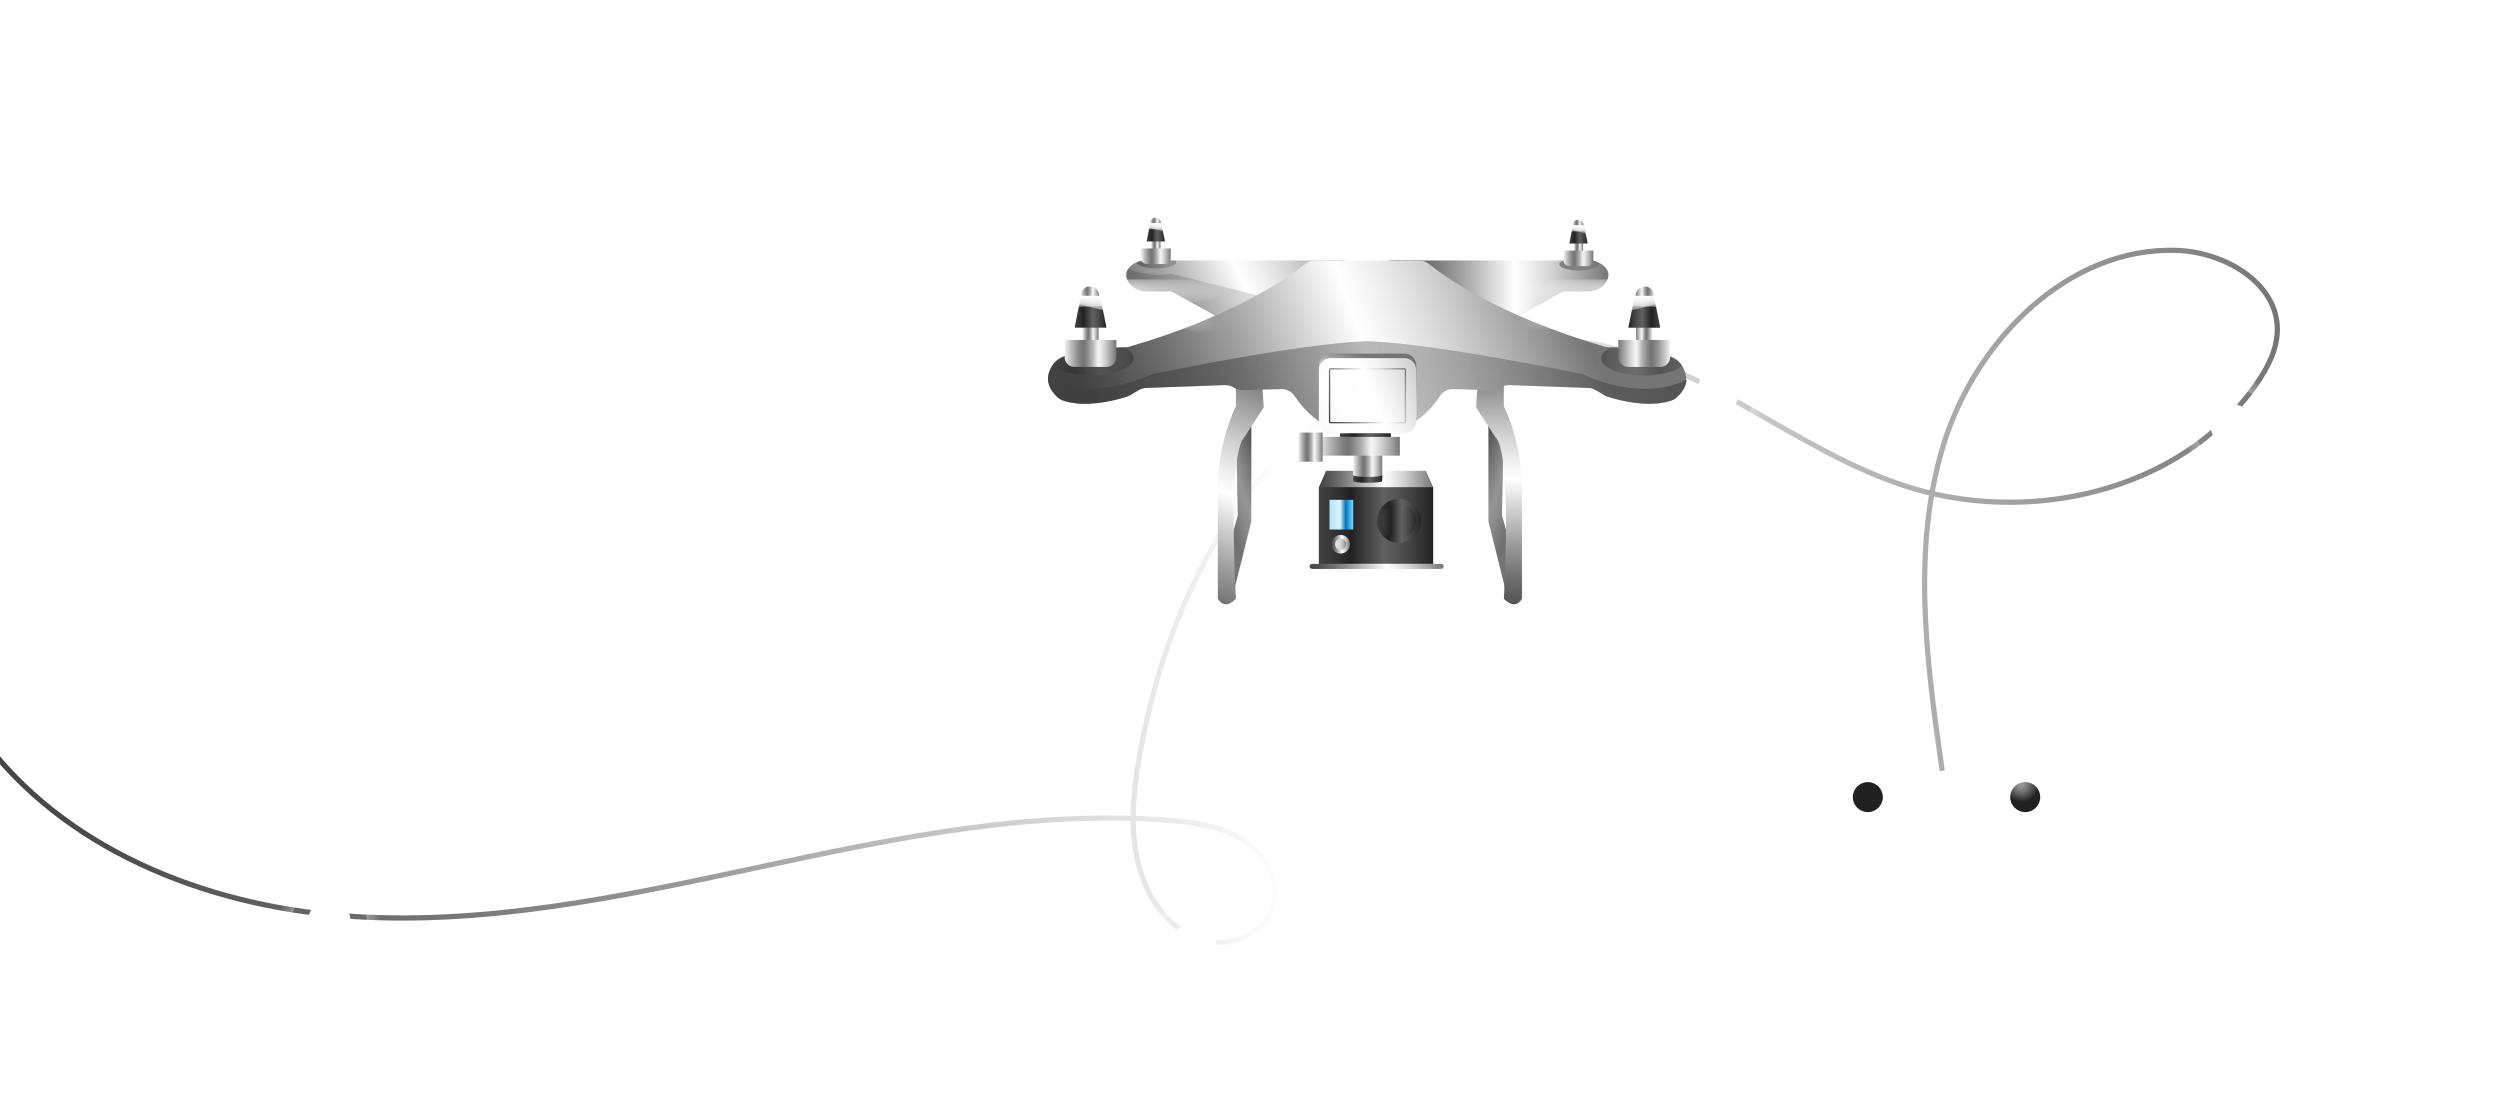 <?xml version="1.0" encoding="UTF-8"?> <svg xmlns="http://www.w3.org/2000/svg" width="480" height="210" viewBox="0 0 480 210" fill="none"><g clip-path="url(#clip0_169_748)"><g filter="url(#filter0_d_169_748)"><path d="M-8.778 136.239C6.913 157.891 34.161 168.782 60.835 170.83C87.496 172.878 114.091 167.204 140.243 161.609C166.396 156 193.004 150.391 219.665 152.53C224.569 152.922 229.643 153.652 233.778 156.339C237.913 159.026 240.809 164.165 239.465 168.9C237.991 174.078 231.73 176.882 226.5 175.669C221.256 174.456 217.2 170.074 215.035 165.143C211.552 157.2 212.335 148.069 213.9 139.526C217.8 118.082 226.487 96.991 241.826 81.508C257.165 66.026 279.783 56.935 301.187 61.069C322.474 65.178 339.548 81.143 360.091 88.082C384.052 96.183 413.674 89.543 428.165 68.817C430.356 65.687 432.222 62.126 432.248 58.317C432.3 49.226 422.009 43.369 412.93 43.069C391.969 42.378 374.165 60.535 368.087 80.596C362.009 100.656 364.93 122.204 367.904 142.969" stroke="url(#paint0_linear_169_748)" stroke-miterlimit="10"></path><path d="M426.482 79.447C424.943 81.091 422.361 81.182 420.704 79.643C419.061 78.104 418.969 75.521 420.508 73.865C422.048 72.221 424.63 72.13 426.287 73.669C427.93 75.208 428.022 77.791 426.482 79.447Z" fill="white"></path><path d="M429.574 82.33C426.443 85.682 421.187 85.865 417.835 82.734C414.482 79.604 414.3 74.347 417.43 70.995C420.561 67.643 425.817 67.46 429.169 70.591C432.522 73.721 432.704 78.978 429.574 82.33Z" stroke="url(#paint1_radial_169_748)" stroke-width="2.3" stroke-miterlimit="10"></path><path d="M327.743 73.174C326.204 74.817 323.622 74.909 321.965 73.369C320.322 71.83 320.23 69.248 321.769 67.591C323.309 65.948 325.891 65.856 327.548 67.395C329.191 68.935 329.283 71.517 327.743 73.174Z" fill="white"></path><path d="M324.926 78.67C329.514 78.576 333.157 74.781 333.063 70.193C332.97 65.605 329.175 61.962 324.587 62.056C319.999 62.149 316.356 65.945 316.449 70.532C316.543 75.12 320.338 78.763 324.926 78.67Z" stroke="url(#paint2_radial_169_748)" stroke-width="2.3" stroke-miterlimit="10"></path><path d="M227.374 178.734C225.835 180.378 223.252 180.469 221.595 178.93C219.952 177.391 219.861 174.808 221.4 173.152C222.939 171.508 225.522 171.417 227.178 172.956C228.822 174.495 228.913 177.078 227.374 178.734Z" fill="white"></path><path d="M230.452 181.617C227.322 184.969 222.065 185.152 218.713 182.022C215.361 178.891 215.178 173.635 218.308 170.282C221.439 166.93 226.695 166.748 230.048 169.878C233.4 173.009 233.582 178.265 230.452 181.617Z" stroke="url(#paint3_radial_169_748)" stroke-width="2.3" stroke-miterlimit="10"></path><path d="M61.213 174.652C59.674 176.295 57.091 176.387 55.435 174.848C53.778 173.309 53.7 170.726 55.239 169.069C56.778 167.426 59.361 167.335 61.017 168.874C62.661 170.413 62.752 172.995 61.213 174.652Z" fill="white"></path><path d="M64.304 177.522C61.174 180.874 55.917 181.056 52.565 177.926C49.213 174.795 49.03 169.539 52.161 166.187C55.291 162.835 60.548 162.652 63.9 165.782C67.252 168.913 67.435 174.169 64.304 177.522Z" stroke="url(#paint4_radial_169_748)" stroke-width="2.3" stroke-miterlimit="10"></path><path d="M386.726 148.043C386.726 149.635 385.435 150.926 383.843 150.926C382.252 150.926 380.961 149.635 380.961 148.043C380.961 146.452 382.252 145.161 383.843 145.161C385.435 145.161 386.726 146.452 386.726 148.043Z" fill="url(#paint5_radial_169_748)"></path><path d="M356.504 148.043C356.504 149.635 355.213 150.926 353.622 150.926C352.03 150.926 350.739 149.635 350.739 148.043C350.739 146.452 352.03 145.161 353.622 145.161C355.213 145.161 356.504 146.452 356.504 148.043Z" fill="url(#paint6_radial_169_748)"></path><path d="M231.639 109.539L235.239 95.152V74.856L232.304 76.656L232.669 93.952L230.191 102.783L231.639 109.539Z" fill="url(#paint7_linear_169_748)"></path><path style="mix-blend-mode:multiply" opacity="0.4" d="M231.639 109.539L235.239 95.152V74.856L232.304 76.656L232.669 93.952L230.191 102.783L231.639 109.539Z" fill="url(#paint8_linear_169_748)"></path><path style="mix-blend-mode:multiply" opacity="0.4" d="M231.639 109.539L235.239 95.152V74.856L232.304 76.656L232.669 93.952L230.191 102.783L231.639 109.539Z" fill="url(#paint9_linear_169_748)"></path><path d="M232.304 67.748V72.965C232.304 72.965 228.561 80.243 228.822 89.752V109.956C228.822 109.956 229.969 112.356 232.304 109.956C232.304 109.956 230.622 81.952 233.961 78.874L237.639 73.226L237.209 66.809L232.304 67.748Z" fill="url(#paint10_linear_169_748)"></path><path d="M284.387 109.539L280.8 95.152V74.856L283.735 76.656L283.369 93.952L285.848 102.783L284.387 109.539Z" fill="url(#paint11_linear_169_748)"></path><path style="mix-blend-mode:multiply" opacity="0.4" d="M284.387 109.539L280.8 95.152V74.856L283.735 76.656L283.369 93.952L285.848 102.783L284.387 109.539Z" fill="url(#paint12_linear_169_748)"></path><path style="mix-blend-mode:multiply" opacity="0.4" d="M284.387 109.539L280.8 95.152V74.856L283.735 76.656L283.369 93.952L285.848 102.783L284.387 109.539Z" fill="url(#paint13_linear_169_748)"></path><path d="M283.735 67.748V72.965C283.735 72.965 287.478 80.243 287.217 89.752V109.956C287.217 109.956 286.069 112.356 283.735 109.956C283.735 109.956 285.417 81.952 282.078 78.874L278.4 73.226L278.83 66.809L283.735 67.748Z" fill="url(#paint14_linear_169_748)"></path><path d="M253.369 45.013L237.743 53.648L231.3 57.222L219.913 50.961H215.139C213.678 50.961 212.243 50.23 211.552 48.939C211.174 48.209 211.056 47.374 211.669 46.539C211.774 46.396 211.904 46.252 212.048 46.109C212.387 45.782 212.791 45.535 213.222 45.365C213.769 45.13 214.383 45.013 214.983 45.013H253.356H253.369Z" fill="url(#paint15_linear_169_748)"></path><path d="M303.522 48.939C302.83 50.23 301.409 50.961 299.935 50.961H295.148L283.761 57.222L261.691 45.013H300.065C300.6 45.013 301.148 45.104 301.643 45.287C302.139 45.469 302.609 45.743 303 46.109C304.043 47.087 303.952 48.091 303.509 48.939H303.522Z" fill="url(#paint16_linear_169_748)"></path><path style="mix-blend-mode:multiply" opacity="0.2" d="M239.217 52.395L237.756 53.661L231.313 57.235L219.926 50.974H215.152C213.691 50.974 212.256 50.243 211.565 48.952C211.187 48.222 211.069 47.387 211.682 46.552C213.43 47.361 216.261 48.182 219.874 47.556L239.23 52.408L239.217 52.395Z" fill="url(#paint17_linear_169_748)"></path><path d="M318.808 67.917C318.756 68.948 318.248 70.135 316.878 71.348C316.63 71.569 316.343 71.739 316.03 71.856C314.713 72.365 310.826 73.356 303.717 71.191C303.482 71.113 303.248 71.008 303.039 70.891L301.395 69.913C300.952 69.652 300.469 69.495 299.961 69.482L284.856 68.935C284.243 68.909 283.643 69.078 283.122 69.417C282.639 69.73 282.065 69.9 281.478 69.9H281.413L274.043 69.704C273 69.678 271.995 70.187 271.422 71.087C269.778 73.63 265.5 78.704 257.517 78.704C249.535 78.704 245.256 73.63 243.613 71.087C243.039 70.187 242.035 69.678 240.991 69.704L233.622 69.9C233.022 69.913 232.422 69.743 231.913 69.417C231.417 69.104 230.856 68.935 230.269 68.935H230.165L215.048 69.482C214.552 69.495 214.056 69.652 213.613 69.913L211.969 70.891C211.761 71.008 211.526 71.113 211.291 71.191C204.182 73.356 200.295 72.365 198.978 71.856C198.665 71.739 198.378 71.569 198.13 71.348C196.761 70.148 196.278 68.961 196.213 67.917C196.148 66.769 196.604 65.817 197.008 65.204C197.322 64.735 197.595 64.474 197.595 64.474C199.891 62.113 208.108 61.735 210.691 61.682C210.835 61.682 210.965 61.669 211.069 61.669C211.343 61.669 211.604 61.617 211.865 61.552C232.539 55.513 243.065 47.726 245.608 45.665C246.039 45.326 246.535 45.104 247.069 45.026H267.861C268.395 45.104 268.904 45.326 269.322 45.665C271.865 47.726 282.404 55.513 303.065 61.552C303.326 61.63 303.587 61.669 303.861 61.669C305.869 61.709 314.908 61.982 317.335 64.474C317.335 64.474 318.848 65.921 318.73 67.917H318.808Z" fill="url(#paint18_linear_169_748)"></path><path d="M270.156 103.265H248.23V88.539L249.6 85.395H268.787L270.156 88.539V103.265Z" fill="url(#paint19_linear_169_748)"></path><path d="M260.387 86.648C260.387 87.561 254.817 87.561 254.817 86.648V79.422H260.387V86.648Z" fill="url(#paint20_linear_169_748)"></path><path d="M263.765 78.887H248.035V82.487H263.765V78.887Z" fill="url(#paint21_linear_169_748)"></path><path d="M270.156 88.539H248.23V103.265H270.156V88.539Z" fill="url(#paint22_linear_169_748)"></path><path d="M263.582 99.235C265.909 99.235 267.795 97.348 267.795 95.022C267.795 92.695 265.909 90.809 263.582 90.809C261.256 90.809 259.369 92.695 259.369 95.022C259.369 97.348 261.256 99.235 263.582 99.235Z" fill="url(#paint23_linear_169_748)"></path><path style="mix-blend-mode:multiply" opacity="0.7" d="M263.583 98.335C265.412 98.335 266.896 96.851 266.896 95.022C266.896 93.192 265.412 91.709 263.583 91.709C261.753 91.709 260.27 93.192 260.27 95.022C260.27 96.851 261.753 98.335 263.583 98.335Z" fill="url(#paint24_linear_169_748)"></path><path d="M254.817 90.965H250.265V96.665H254.817V90.965Z" fill="url(#paint25_linear_169_748)"></path><path d="M252.404 101.282C253.391 101.282 254.191 100.482 254.191 99.495C254.191 98.508 253.391 97.709 252.404 97.709C251.417 97.709 250.617 98.508 250.617 99.495C250.617 100.482 251.417 101.282 252.404 101.282Z" fill="url(#paint26_linear_169_748)"></path><path style="mix-blend-mode:overlay" opacity="0.8" d="M253.474 99.495C253.474 100.082 252.991 100.565 252.404 100.565C251.817 100.565 251.334 100.082 251.334 99.495C251.334 98.908 251.817 98.426 252.404 98.426C252.991 98.426 253.474 98.908 253.474 99.495Z" fill="url(#paint27_linear_169_748)"></path><path style="mix-blend-mode:multiply" opacity="0.4" d="M318.809 67.917C318.756 68.948 318.248 70.135 316.878 71.348C316.63 71.569 316.343 71.739 316.03 71.856C314.713 72.365 310.826 73.356 303.717 71.191C303.482 71.113 303.248 71.008 303.039 70.891L301.396 69.913C300.952 69.652 300.469 69.496 299.961 69.483L284.856 68.935C284.243 68.909 283.643 69.078 283.122 69.417C282.639 69.73 282.065 69.9 281.478 69.9H281.413L274.043 69.704C273 69.678 271.995 70.187 271.422 71.087C269.778 73.63 265.5 78.704 257.517 78.704C249.535 78.704 245.256 73.63 243.613 71.087C243.039 70.187 242.035 69.678 240.991 69.704L233.622 69.9C233.022 69.913 232.422 69.743 231.913 69.417C231.417 69.104 230.856 68.935 230.269 68.935H230.165L215.048 69.483C214.552 69.496 214.056 69.652 213.613 69.913L211.969 70.891C211.761 71.008 211.526 71.113 211.291 71.191C204.182 73.356 200.296 72.365 198.978 71.856C198.665 71.739 198.378 71.569 198.13 71.348C196.761 70.148 196.278 68.961 196.213 67.917C199.187 69.417 205.904 71.4 216.274 66.808C216.274 66.808 243.822 61.056 257.009 60.522C257.178 60.522 257.335 60.522 257.491 60.508C257.648 60.508 257.804 60.508 257.974 60.522C271.161 61.056 298.709 66.808 298.709 66.808C309.065 71.4 315.782 69.417 318.769 67.917H318.809Z" fill="url(#paint28_linear_169_748)"></path><path d="M264.678 62.895H250.526C249.28 62.895 248.269 63.906 248.269 65.152V75.078C248.269 76.324 249.28 77.335 250.526 77.335H264.678C265.924 77.335 266.935 76.324 266.935 75.078V65.152C266.935 63.906 265.924 62.895 264.678 62.895Z" fill="url(#paint29_linear_169_748)"></path><path d="M264.639 63.756H250.487C249.24 63.756 248.23 64.767 248.23 66.013V75.939C248.23 77.185 249.24 78.195 250.487 78.195H264.639C265.885 78.195 266.895 77.185 266.895 75.939V66.013C266.895 64.767 265.885 63.756 264.639 63.756Z" fill="url(#paint30_linear_169_748)"></path><path d="M264.834 75.952V66.013C264.834 65.905 264.747 65.817 264.639 65.817H250.474C250.366 65.817 250.278 65.905 250.278 66.013V75.952C250.278 76.06 250.366 76.148 250.474 76.148H264.639C264.747 76.148 264.834 76.06 264.834 75.952Z" stroke="url(#paint31_linear_169_748)" stroke-width="0.26" stroke-miterlimit="10"></path><path style="mix-blend-mode:multiply" opacity="0.4" d="M212.661 63.782C212.661 65.596 208.983 67.07 204.456 67.07C201.196 67.07 198.378 66.313 197.061 65.217C197.374 64.748 197.648 64.487 197.648 64.487C199.943 62.126 208.161 61.748 210.743 61.696C211.943 62.256 212.674 63 212.674 63.796L212.661 63.782Z" fill="url(#paint32_linear_169_748)"></path><path d="M205.93 56.752H202.826V60.496H205.93V56.752Z" fill="url(#paint33_linear_169_748)"></path><path d="M207.443 57.913H201.326L202.552 51.782H206.217L207.443 57.913Z" fill="url(#paint34_linear_169_748)"></path><path d="M242.7 50.569C242.726 51.978 225.535 53.452 204.287 53.843C183.039 54.235 165.809 53.413 165.783 52.004C165.756 50.596 182.948 49.122 204.196 48.73C225.443 48.339 242.674 49.161 242.7 50.569Z" fill="url(#paint35_radial_169_748)"></path><path d="M241.5 60.874C241.148 62.243 224.178 59.061 203.609 53.765C183.039 48.469 166.643 43.069 166.996 41.7C167.348 40.33 184.317 43.513 204.887 48.809C225.456 54.104 241.852 59.504 241.5 60.874Z" fill="url(#paint36_radial_169_748)"></path><path d="M206.022 51.783H202.461C202.461 50.791 203.256 49.996 204.248 49.996C205.239 49.996 206.035 50.791 206.035 51.783H206.022Z" fill="url(#paint37_linear_169_748)"></path><path d="M199.409 60.261H209.348V63.574C209.348 64.604 208.513 65.452 207.47 65.452H201.287C200.257 65.452 199.409 64.617 199.409 63.574V60.261Z" fill="url(#paint38_linear_169_748)"></path><path style="mix-blend-mode:multiply" opacity="0.4" d="M302.426 63.795C302.426 65.609 306.104 67.082 310.63 67.082C313.891 67.082 316.708 66.326 318.026 65.23C317.713 64.761 317.439 64.5 317.439 64.5C315.143 62.139 306.926 61.761 304.343 61.709C303.143 62.269 302.413 63.013 302.413 63.809L302.426 63.795Z" fill="url(#paint39_linear_169_748)"></path><path d="M309.143 60.508H312.248V56.765H309.143V60.508Z" fill="url(#paint40_linear_169_748)"></path><path d="M307.643 57.926H313.774L312.535 51.796H308.869L307.643 57.926Z" fill="url(#paint41_linear_169_748)"></path><path d="M272.387 50.582C272.361 51.991 289.552 53.465 310.8 53.856C332.035 54.248 349.278 53.426 349.304 52.017C349.33 50.608 332.139 49.135 310.891 48.743C289.656 48.352 272.413 49.174 272.387 50.582Z" fill="url(#paint42_radial_169_748)"></path><path d="M273.587 60.887C273.939 62.256 290.908 59.074 311.478 53.778C332.047 48.483 348.443 43.083 348.091 41.713C347.739 40.343 330.769 43.526 310.2 48.822C289.63 54.117 273.234 59.517 273.587 60.887Z" fill="url(#paint43_radial_169_748)"></path><path d="M309.065 51.795H312.626C312.626 50.804 311.83 50.008 310.839 50.008C309.848 50.008 309.052 50.804 309.052 51.795H309.065Z" fill="url(#paint44_linear_169_748)"></path><path d="M313.787 65.452H307.604C306.574 65.452 305.726 64.617 305.726 63.574V60.261H315.665V63.574C315.665 64.604 314.83 65.452 313.787 65.452Z" fill="url(#paint45_linear_169_748)"></path><path d="M248.948 78.052H244.291V83.648H248.948V78.052Z" fill="url(#paint46_linear_169_748)"></path><path d="M262.043 78.196H252.287V78.887H262.043V78.196Z" fill="url(#paint47_linear_169_748)"></path><path d="M260.387 87.339C260.387 87.809 254.817 87.809 254.817 87.339V86.217C254.817 86.7 260.387 86.7 260.387 86.217V87.339Z" fill="url(#paint48_linear_169_748)"></path><path style="mix-blend-mode:multiply" opacity="0.4" d="M220.813 45.352C220.813 46.004 219.117 46.539 217.03 46.539C214.943 46.539 213.274 46.017 213.248 45.365C213.796 45.13 214.409 45.013 215.009 45.013H220.67C220.774 45.117 220.826 45.235 220.826 45.352H220.813Z" fill="url(#paint49_linear_169_748)"></path><path d="M217.813 40.683H216.026V42.835H217.813V40.683Z" fill="url(#paint50_linear_169_748)"></path><path d="M218.674 41.361H215.152L215.856 37.826H217.969L218.674 41.361Z" fill="url(#paint51_linear_169_748)"></path><path d="M238.97 37.135C238.983 37.943 229.083 38.791 216.861 39.013C204.639 39.235 194.713 38.765 194.7 37.956C194.687 37.148 204.587 36.3 216.809 36.078C229.03 35.856 238.956 36.326 238.97 37.135Z" fill="url(#paint52_radial_169_748)"></path><path d="M238.278 43.056C238.069 43.839 228.313 42.013 216.47 38.961C204.626 35.909 195.196 32.804 195.404 32.022C195.613 31.239 205.369 33.065 217.213 36.117C229.056 39.169 238.487 42.274 238.278 43.056Z" fill="url(#paint53_radial_169_748)"></path><path d="M217.865 37.826H215.817C215.817 37.252 216.274 36.796 216.848 36.796C217.422 36.796 217.878 37.252 217.878 37.826H217.865Z" fill="url(#paint54_linear_169_748)"></path><path d="M214.056 42.704H219.782V44.609C219.782 45.209 219.3 45.691 218.7 45.691H215.139C214.539 45.691 214.056 45.209 214.056 44.609V42.704Z" fill="url(#paint55_linear_169_748)"></path><path style="mix-blend-mode:multiply" opacity="0.4" d="M301.956 45.743C301.956 46.395 300.261 46.93 298.174 46.93C296.087 46.93 294.391 46.395 294.391 45.743C294.391 45.469 294.704 45.209 295.2 45.013H300.078C300.613 45.013 301.161 45.104 301.656 45.287C301.852 45.43 301.956 45.587 301.956 45.743Z" fill="url(#paint56_linear_169_748)"></path><path d="M298.956 41.087H297.169V43.239H298.956V41.087Z" fill="url(#paint57_linear_169_748)"></path><path d="M299.83 41.752H296.295L297.013 38.23H299.126L299.83 41.752Z" fill="url(#paint58_linear_169_748)"></path><path d="M320.113 37.539C320.126 38.348 310.226 39.195 298.004 39.417C285.782 39.639 275.856 39.169 275.843 38.361C275.83 37.552 285.73 36.704 297.952 36.482C310.174 36.261 320.1 36.73 320.113 37.539Z" fill="url(#paint59_radial_169_748)"></path><path d="M319.421 43.461C319.213 44.243 309.456 42.417 297.613 39.365C285.769 36.313 276.339 33.209 276.548 32.426C276.756 31.643 286.513 33.469 298.356 36.522C310.2 39.574 319.63 42.678 319.421 43.461Z" fill="url(#paint60_radial_169_748)"></path><path d="M299.009 38.23H296.961C296.961 37.657 297.417 37.2 297.991 37.2C298.565 37.2 299.022 37.657 299.022 38.23H299.009Z" fill="url(#paint61_linear_169_748)"></path><path d="M295.2 43.109H300.926V45.013C300.926 45.613 300.443 46.096 299.843 46.096H296.282C295.682 46.096 295.2 45.613 295.2 45.013V43.109Z" fill="url(#paint62_linear_169_748)"></path><path d="M271.708 104.23H246.939C246.665 104.23 246.456 104.009 246.456 103.748C246.456 103.474 246.678 103.265 246.939 103.265H271.708C271.982 103.265 272.191 103.487 272.191 103.748C272.191 104.022 271.969 104.23 271.708 104.23Z" fill="url(#paint63_linear_169_748)"></path></g></g><defs><filter id="filter0_d_169_748" x="-16.183" y="24.841" width="466.141" height="177.565" filterUnits="userSpaceOnUse" color-interpolation-filters="sRGB"><feFlood flood-opacity="0" result="BackgroundImageFix"></feFlood><feColorMatrix in="SourceAlpha" type="matrix" values="0 0 0 0 0 0 0 0 0 0 0 0 0 0 0 0 0 0 127 0" result="hardAlpha"></feColorMatrix><feOffset dx="5" dy="5"></feOffset><feGaussianBlur stdDeviation="6"></feGaussianBlur><feColorMatrix type="matrix" values="0 0 0 0 0 0 0 0 0 0 0 0 0 0 0 0 0 0 0.56 0"></feColorMatrix><feBlend mode="normal" in2="BackgroundImageFix" result="effect1_dropShadow_169_748"></feBlend><feBlend mode="normal" in="SourceGraphic" in2="effect1_dropShadow_169_748" result="shape"></feBlend></filter><linearGradient id="paint0_linear_169_748" x1="-9.313" y1="109.487" x2="432.874" y2="109.487" gradientUnits="userSpaceOnUse"><stop stop-color="#424242"></stop><stop offset="0.06" stop-color="#4E4E4E"></stop><stop offset="0.18" stop-color="#6E6E6E"></stop><stop offset="0.33" stop-color="#A1A1A1"></stop><stop offset="0.51" stop-color="#E8E8E8"></stop><stop offset="0.57" stop-color="white"></stop><stop offset="0.63" stop-color="#F2F2F2"></stop><stop offset="0.74" stop-color="#D3D3D3"></stop><stop offset="0.89" stop-color="#9F9F9F"></stop><stop offset="1" stop-color="#757575"></stop></linearGradient><radialGradient id="paint1_radial_169_748" cx="0" cy="0" r="1" gradientUnits="userSpaceOnUse" gradientTransform="translate(423.5 76.641) rotate(43.02) scale(9.809)"><stop stop-color="white" stop-opacity="0.98"></stop><stop offset="0.09" stop-color="white" stop-opacity="0.94"></stop><stop offset="0.24" stop-color="white" stop-opacity="0.82"></stop><stop offset="0.45" stop-color="white" stop-opacity="0.63"></stop><stop offset="0.69" stop-color="white" stop-opacity="0.37"></stop><stop offset="0.97" stop-color="white" stop-opacity="0.04"></stop><stop offset="1" stop-color="white" stop-opacity="0"></stop></radialGradient><radialGradient id="paint2_radial_169_748" cx="0" cy="0" r="1" gradientUnits="userSpaceOnUse" gradientTransform="translate(324.763 70.357) rotate(43.02) scale(9.809)"><stop stop-color="white" stop-opacity="0.98"></stop><stop offset="0.09" stop-color="white" stop-opacity="0.94"></stop><stop offset="0.24" stop-color="white" stop-opacity="0.82"></stop><stop offset="0.45" stop-color="white" stop-opacity="0.63"></stop><stop offset="0.69" stop-color="white" stop-opacity="0.37"></stop><stop offset="0.97" stop-color="white" stop-opacity="0.04"></stop><stop offset="1" stop-color="white" stop-opacity="0"></stop></radialGradient><radialGradient id="paint3_radial_169_748" cx="0" cy="0" r="1" gradientUnits="userSpaceOnUse" gradientTransform="translate(224.401 175.94) rotate(43.02) scale(9.809)"><stop stop-color="white" stop-opacity="0.98"></stop><stop offset="0.09" stop-color="white" stop-opacity="0.94"></stop><stop offset="0.24" stop-color="white" stop-opacity="0.82"></stop><stop offset="0.45" stop-color="white" stop-opacity="0.63"></stop><stop offset="0.69" stop-color="white" stop-opacity="0.37"></stop><stop offset="0.97" stop-color="white" stop-opacity="0.04"></stop><stop offset="1" stop-color="white" stop-opacity="0"></stop></radialGradient><radialGradient id="paint4_radial_169_748" cx="0" cy="0" r="1" gradientUnits="userSpaceOnUse" gradientTransform="translate(58.237 171.865) rotate(43.02) scale(9.809)"><stop stop-color="white" stop-opacity="0.98"></stop><stop offset="0.09" stop-color="white" stop-opacity="0.94"></stop><stop offset="0.24" stop-color="white" stop-opacity="0.82"></stop><stop offset="0.45" stop-color="white" stop-opacity="0.63"></stop><stop offset="0.69" stop-color="white" stop-opacity="0.37"></stop><stop offset="0.97" stop-color="white" stop-opacity="0.04"></stop><stop offset="1" stop-color="white" stop-opacity="0"></stop></radialGradient><radialGradient id="paint5_radial_169_748" cx="0" cy="0" r="1" gradientUnits="userSpaceOnUse" gradientTransform="translate(383.087 145.604) scale(3.378 3.378)"><stop stop-color="#9E9E9E"></stop><stop offset="0.15" stop-color="#919191"></stop><stop offset="0.43" stop-color="#727272"></stop><stop offset="0.81" stop-color="#3E3E3E"></stop><stop offset="1" stop-color="#212121"></stop></radialGradient><radialGradient id="paint6_radial_169_748" cx="0" cy="0" r="1" gradientUnits="userSpaceOnUse" gradientTransform="translate(352.878 0.652) scale(0.652 0.652)"><stop stop-color="#9E9E9E"></stop><stop offset="0.15" stop-color="#919191"></stop><stop offset="0.43" stop-color="#727272"></stop><stop offset="0.81" stop-color="#3E3E3E"></stop><stop offset="1" stop-color="#212121"></stop></radialGradient><linearGradient id="paint7_linear_169_748" x1="226.526" y1="94.565" x2="240.574" y2="89.765" gradientUnits="userSpaceOnUse"><stop stop-color="#757575"></stop><stop offset="0.02" stop-color="#888888"></stop><stop offset="0.04" stop-color="#A8A8A8"></stop><stop offset="0.08" stop-color="#C3C3C3"></stop><stop offset="0.11" stop-color="#D9D9D9"></stop><stop offset="0.15" stop-color="#EAEAEA"></stop><stop offset="0.21" stop-color="#F6F6F6"></stop><stop offset="0.28" stop-color="#FDFDFD"></stop><stop offset="0.49" stop-color="white"></stop><stop offset="0.56" stop-color="#F2F2F2"></stop><stop offset="0.69" stop-color="#D3D3D3"></stop><stop offset="0.87" stop-color="#9F9F9F"></stop><stop offset="1" stop-color="#757575"></stop></linearGradient><linearGradient id="paint8_linear_169_748" x1="226.526" y1="94.565" x2="240.574" y2="89.765" gradientUnits="userSpaceOnUse"><stop stop-color="#424242"></stop><stop offset="0.12" stop-color="#363636"></stop><stop offset="0.28" stop-color="#212121"></stop><stop offset="0.57" stop-color="#616161"></stop><stop offset="0.68" stop-color="#545454"></stop><stop offset="0.89" stop-color="#353535"></stop><stop offset="1" stop-color="#212121"></stop></linearGradient><linearGradient id="paint9_linear_169_748" x1="226.526" y1="94.565" x2="240.574" y2="89.765" gradientUnits="userSpaceOnUse"><stop stop-color="#424242"></stop><stop offset="0.12" stop-color="#363636"></stop><stop offset="0.28" stop-color="#212121"></stop><stop offset="0.57" stop-color="#616161"></stop><stop offset="0.68" stop-color="#545454"></stop><stop offset="0.89" stop-color="#353535"></stop><stop offset="1" stop-color="#212121"></stop></linearGradient><linearGradient id="paint10_linear_169_748" x1="220.056" y1="118.33" x2="240.574" y2="68.948" gradientUnits="userSpaceOnUse"><stop stop-color="#424242"></stop><stop offset="0.06" stop-color="#4E4E4E"></stop><stop offset="0.18" stop-color="#6E6E6E"></stop><stop offset="0.33" stop-color="#A1A1A1"></stop><stop offset="0.51" stop-color="#E8E8E8"></stop><stop offset="0.57" stop-color="white"></stop><stop offset="0.63" stop-color="#F2F2F2"></stop><stop offset="0.74" stop-color="#D3D3D3"></stop><stop offset="0.89" stop-color="#9F9F9F"></stop><stop offset="1" stop-color="#757575"></stop></linearGradient><linearGradient id="paint11_linear_169_748" x1="289.5" y1="94.565" x2="275.452" y2="89.765" gradientUnits="userSpaceOnUse"><stop stop-color="#757575"></stop><stop offset="0.02" stop-color="#888888"></stop><stop offset="0.04" stop-color="#A8A8A8"></stop><stop offset="0.08" stop-color="#C3C3C3"></stop><stop offset="0.11" stop-color="#D9D9D9"></stop><stop offset="0.15" stop-color="#EAEAEA"></stop><stop offset="0.21" stop-color="#F6F6F6"></stop><stop offset="0.28" stop-color="#FDFDFD"></stop><stop offset="0.49" stop-color="white"></stop><stop offset="0.56" stop-color="#F2F2F2"></stop><stop offset="0.69" stop-color="#D3D3D3"></stop><stop offset="0.87" stop-color="#9F9F9F"></stop><stop offset="1" stop-color="#757575"></stop></linearGradient><linearGradient id="paint12_linear_169_748" x1="289.5" y1="94.565" x2="275.452" y2="89.765" gradientUnits="userSpaceOnUse"><stop stop-color="#424242"></stop><stop offset="0.12" stop-color="#363636"></stop><stop offset="0.28" stop-color="#212121"></stop><stop offset="0.57" stop-color="#616161"></stop><stop offset="0.68" stop-color="#545454"></stop><stop offset="0.89" stop-color="#353535"></stop><stop offset="1" stop-color="#212121"></stop></linearGradient><linearGradient id="paint13_linear_169_748" x1="289.5" y1="94.565" x2="275.452" y2="89.765" gradientUnits="userSpaceOnUse"><stop stop-color="#424242"></stop><stop offset="0.12" stop-color="#363636"></stop><stop offset="0.28" stop-color="#212121"></stop><stop offset="0.57" stop-color="#616161"></stop><stop offset="0.68" stop-color="#545454"></stop><stop offset="0.89" stop-color="#353535"></stop><stop offset="1" stop-color="#212121"></stop></linearGradient><linearGradient id="paint14_linear_169_748" x1="282.809" y1="115.004" x2="282.809" y2="65.896" gradientUnits="userSpaceOnUse"><stop stop-color="#424242"></stop><stop offset="0.06" stop-color="#4E4E4E"></stop><stop offset="0.18" stop-color="#6E6E6E"></stop><stop offset="0.33" stop-color="#A1A1A1"></stop><stop offset="0.51" stop-color="#E8E8E8"></stop><stop offset="0.57" stop-color="white"></stop><stop offset="0.63" stop-color="#F2F2F2"></stop><stop offset="0.74" stop-color="#D3D3D3"></stop><stop offset="0.89" stop-color="#9F9F9F"></stop><stop offset="1" stop-color="#757575"></stop></linearGradient><linearGradient id="paint15_linear_169_748" x1="203.309" y1="60.287" x2="254.335" y2="36.078" gradientUnits="userSpaceOnUse"><stop stop-color="#424242"></stop><stop offset="0.06" stop-color="#4E4E4E"></stop><stop offset="0.18" stop-color="#6E6E6E"></stop><stop offset="0.33" stop-color="#A1A1A1"></stop><stop offset="0.51" stop-color="#E8E8E8"></stop><stop offset="0.57" stop-color="white"></stop><stop offset="0.63" stop-color="#F2F2F2"></stop><stop offset="0.74" stop-color="#D3D3D3"></stop><stop offset="0.89" stop-color="#9F9F9F"></stop><stop offset="1" stop-color="#757575"></stop></linearGradient><linearGradient id="paint16_linear_169_748" x1="261.704" y1="51.117" x2="303.835" y2="51.117" gradientUnits="userSpaceOnUse"><stop stop-color="#424242"></stop><stop offset="0.06" stop-color="#4E4E4E"></stop><stop offset="0.18" stop-color="#6E6E6E"></stop><stop offset="0.33" stop-color="#A1A1A1"></stop><stop offset="0.51" stop-color="#E8E8E8"></stop><stop offset="0.57" stop-color="white"></stop><stop offset="0.63" stop-color="#F2F2F2"></stop><stop offset="0.74" stop-color="#D3D3D3"></stop><stop offset="0.89" stop-color="#9F9F9F"></stop><stop offset="1" stop-color="#757575"></stop></linearGradient><linearGradient id="paint17_linear_169_748" x1="202.982" y1="59.322" x2="250.695" y2="40.135" gradientUnits="userSpaceOnUse"><stop stop-color="#424242"></stop><stop offset="0.12" stop-color="#363636"></stop><stop offset="0.28" stop-color="#212121"></stop><stop offset="0.57" stop-color="#616161"></stop><stop offset="0.68" stop-color="#545454"></stop><stop offset="0.89" stop-color="#353535"></stop><stop offset="1" stop-color="#212121"></stop></linearGradient><linearGradient id="paint18_linear_169_748" x1="209.022" y1="85.709" x2="296.895" y2="52.643" gradientUnits="userSpaceOnUse"><stop stop-color="#424242"></stop><stop offset="0.06" stop-color="#4E4E4E"></stop><stop offset="0.18" stop-color="#6E6E6E"></stop><stop offset="0.33" stop-color="#A1A1A1"></stop><stop offset="0.51" stop-color="#E8E8E8"></stop><stop offset="0.57" stop-color="white"></stop><stop offset="0.63" stop-color="#F2F2F2"></stop><stop offset="0.74" stop-color="#D3D3D3"></stop><stop offset="0.89" stop-color="#9F9F9F"></stop><stop offset="1" stop-color="#757575"></stop></linearGradient><linearGradient id="paint19_linear_169_748" x1="248.23" y1="94.33" x2="270.156" y2="94.33" gradientUnits="userSpaceOnUse"><stop stop-color="#424242"></stop><stop offset="0.06" stop-color="#4E4E4E"></stop><stop offset="0.18" stop-color="#6E6E6E"></stop><stop offset="0.33" stop-color="#A1A1A1"></stop><stop offset="0.51" stop-color="#E8E8E8"></stop><stop offset="0.57" stop-color="white"></stop><stop offset="0.63" stop-color="#F2F2F2"></stop><stop offset="0.74" stop-color="#D3D3D3"></stop><stop offset="0.89" stop-color="#9F9F9F"></stop><stop offset="1" stop-color="#757575"></stop></linearGradient><linearGradient id="paint20_linear_169_748" x1="254.83" y1="83.387" x2="260.387" y2="83.387" gradientUnits="userSpaceOnUse"><stop stop-color="#F5F5F5"></stop><stop offset="0.12" stop-color="#C0C0C0"></stop><stop offset="0.23" stop-color="#979797"></stop><stop offset="0.31" stop-color="#7E7E7E"></stop><stop offset="0.36" stop-color="#757575"></stop><stop offset="0.4" stop-color="#7C7C7C"></stop><stop offset="0.46" stop-color="#929292"></stop><stop offset="0.54" stop-color="#B4B4B4"></stop><stop offset="0.62" stop-color="#E4E4E4"></stop><stop offset="0.65" stop-color="#F5F5F5"></stop><stop offset="0.7" stop-color="#EAEAEA"></stop><stop offset="0.79" stop-color="#CCCCCC"></stop><stop offset="0.91" stop-color="#9D9D9D"></stop><stop offset="1" stop-color="#757575"></stop></linearGradient><linearGradient id="paint21_linear_169_748" x1="248.035" y1="80.687" x2="263.765" y2="80.687" gradientUnits="userSpaceOnUse"><stop stop-color="#F5F5F5"></stop><stop offset="0.12" stop-color="#C0C0C0"></stop><stop offset="0.23" stop-color="#979797"></stop><stop offset="0.31" stop-color="#7E7E7E"></stop><stop offset="0.36" stop-color="#757575"></stop><stop offset="0.4" stop-color="#7C7C7C"></stop><stop offset="0.46" stop-color="#929292"></stop><stop offset="0.54" stop-color="#B4B4B4"></stop><stop offset="0.62" stop-color="#E4E4E4"></stop><stop offset="0.65" stop-color="#F5F5F5"></stop><stop offset="0.7" stop-color="#EAEAEA"></stop><stop offset="0.79" stop-color="#CCCCCC"></stop><stop offset="0.91" stop-color="#9D9D9D"></stop><stop offset="1" stop-color="#757575"></stop></linearGradient><linearGradient id="paint22_linear_169_748" x1="248.23" y1="95.896" x2="270.156" y2="95.896" gradientUnits="userSpaceOnUse"><stop stop-color="#424242"></stop><stop offset="0.12" stop-color="#363636"></stop><stop offset="0.28" stop-color="#212121"></stop><stop offset="0.57" stop-color="#616161"></stop><stop offset="0.68" stop-color="#545454"></stop><stop offset="0.89" stop-color="#353535"></stop><stop offset="1" stop-color="#212121"></stop></linearGradient><linearGradient id="paint23_linear_169_748" x1="259.369" y1="95.022" x2="267.809" y2="95.022" gradientUnits="userSpaceOnUse"><stop stop-color="#424242"></stop><stop offset="0.12" stop-color="#363636"></stop><stop offset="0.28" stop-color="#212121"></stop><stop offset="0.57" stop-color="#616161"></stop><stop offset="0.68" stop-color="#545454"></stop><stop offset="0.89" stop-color="#353535"></stop><stop offset="1" stop-color="#212121"></stop></linearGradient><linearGradient id="paint24_linear_169_748" x1="260.27" y1="95.022" x2="266.909" y2="95.022" gradientUnits="userSpaceOnUse"><stop stop-color="#424242"></stop><stop offset="0.12" stop-color="#363636"></stop><stop offset="0.28" stop-color="#212121"></stop><stop offset="0.57" stop-color="#616161"></stop><stop offset="0.68" stop-color="#545454"></stop><stop offset="0.89" stop-color="#353535"></stop><stop offset="1" stop-color="#212121"></stop></linearGradient><linearGradient id="paint25_linear_169_748" x1="250.265" y1="93.809" x2="254.83" y2="93.809" gradientUnits="userSpaceOnUse"><stop stop-color="#B3E5FC"></stop><stop offset="0.14" stop-color="#BDE8FC"></stop><stop offset="0.39" stop-color="#DAF2FD"></stop><stop offset="0.44" stop-color="#E1F5FE"></stop><stop offset="0.68" stop-color="#0277BD"></stop><stop offset="1" stop-color="#80D8FF"></stop></linearGradient><linearGradient id="paint26_linear_169_748" x1="250.617" y1="99.496" x2="254.178" y2="99.496" gradientUnits="userSpaceOnUse"><stop stop-color="#424242"></stop><stop offset="0.06" stop-color="#4E4E4E"></stop><stop offset="0.18" stop-color="#6E6E6E"></stop><stop offset="0.33" stop-color="#A1A1A1"></stop><stop offset="0.51" stop-color="#E8E8E8"></stop><stop offset="0.57" stop-color="white"></stop><stop offset="0.63" stop-color="#F2F2F2"></stop><stop offset="0.74" stop-color="#D3D3D3"></stop><stop offset="0.89" stop-color="#9F9F9F"></stop><stop offset="1" stop-color="#757575"></stop></linearGradient><linearGradient id="paint27_linear_169_748" x1="251.321" y1="99.495" x2="253.474" y2="99.495" gradientUnits="userSpaceOnUse"><stop stop-color="white"></stop><stop offset="0.13" stop-color="#F8F8F8"></stop><stop offset="0.33" stop-color="#E4E4E4"></stop><stop offset="0.56" stop-color="#C4C4C4"></stop><stop offset="0.82" stop-color="#989898"></stop><stop offset="1" stop-color="#757575"></stop></linearGradient><linearGradient id="paint28_linear_169_748" x1="196.252" y1="69.613" x2="318.809" y2="69.613" gradientUnits="userSpaceOnUse"><stop stop-color="#424242"></stop><stop offset="0.12" stop-color="#363636"></stop><stop offset="0.28" stop-color="#212121"></stop><stop offset="0.57" stop-color="#616161"></stop><stop offset="0.68" stop-color="#545454"></stop><stop offset="0.89" stop-color="#353535"></stop><stop offset="1" stop-color="#212121"></stop></linearGradient><linearGradient id="paint29_linear_169_748" x1="255.039" y1="78.443" x2="259.487" y2="64.056" gradientUnits="userSpaceOnUse"><stop stop-color="#757575"></stop><stop offset="0.02" stop-color="#888888"></stop><stop offset="0.04" stop-color="#A8A8A8"></stop><stop offset="0.08" stop-color="#C3C3C3"></stop><stop offset="0.11" stop-color="#D9D9D9"></stop><stop offset="0.15" stop-color="#EAEAEA"></stop><stop offset="0.21" stop-color="#F6F6F6"></stop><stop offset="0.28" stop-color="#FDFDFD"></stop><stop offset="0.49" stop-color="white"></stop><stop offset="0.56" stop-color="#F2F2F2"></stop><stop offset="0.69" stop-color="#D3D3D3"></stop><stop offset="0.87" stop-color="#9F9F9F"></stop><stop offset="1" stop-color="#757575"></stop></linearGradient><linearGradient id="paint30_linear_169_748" x1="238.056" y1="78.822" x2="279.835" y2="62.022" gradientUnits="userSpaceOnUse"><stop stop-color="#757575"></stop><stop offset="0.02" stop-color="#888888"></stop><stop offset="0.04" stop-color="#A8A8A8"></stop><stop offset="0.08" stop-color="#C3C3C3"></stop><stop offset="0.11" stop-color="#D9D9D9"></stop><stop offset="0.15" stop-color="#EAEAEA"></stop><stop offset="0.21" stop-color="#F6F6F6"></stop><stop offset="0.28" stop-color="#FDFDFD"></stop><stop offset="0.49" stop-color="white"></stop><stop offset="0.56" stop-color="#F2F2F2"></stop><stop offset="0.69" stop-color="#D3D3D3"></stop><stop offset="0.87" stop-color="#9F9F9F"></stop><stop offset="1" stop-color="#757575"></stop></linearGradient><linearGradient id="paint31_linear_169_748" x1="249.404" y1="74.256" x2="265.721" y2="67.695" gradientUnits="userSpaceOnUse"><stop stop-color="#424242"></stop><stop offset="0.06" stop-color="#4E4E4E"></stop><stop offset="0.18" stop-color="#6E6E6E"></stop><stop offset="0.33" stop-color="#A1A1A1"></stop><stop offset="0.51" stop-color="#E8E8E8"></stop><stop offset="0.57" stop-color="white"></stop><stop offset="0.63" stop-color="#F2F2F2"></stop><stop offset="0.74" stop-color="#D3D3D3"></stop><stop offset="0.89" stop-color="#9F9F9F"></stop><stop offset="1" stop-color="#757575"></stop></linearGradient><linearGradient id="paint32_linear_169_748" x1="197.061" y1="64.37" x2="212.661" y2="64.37" gradientUnits="userSpaceOnUse"><stop stop-color="#424242"></stop><stop offset="0.12" stop-color="#363636"></stop><stop offset="0.28" stop-color="#212121"></stop><stop offset="0.57" stop-color="#616161"></stop><stop offset="0.68" stop-color="#545454"></stop><stop offset="0.89" stop-color="#353535"></stop><stop offset="1" stop-color="#212121"></stop></linearGradient><linearGradient id="paint33_linear_169_748" x1="202.826" y1="58.617" x2="205.93" y2="58.617" gradientUnits="userSpaceOnUse"><stop stop-color="#F5F5F5"></stop><stop offset="0.12" stop-color="#C0C0C0"></stop><stop offset="0.23" stop-color="#979797"></stop><stop offset="0.31" stop-color="#7E7E7E"></stop><stop offset="0.36" stop-color="#757575"></stop><stop offset="0.4" stop-color="#7C7C7C"></stop><stop offset="0.46" stop-color="#929292"></stop><stop offset="0.54" stop-color="#B4B4B4"></stop><stop offset="0.62" stop-color="#E4E4E4"></stop><stop offset="0.65" stop-color="#F5F5F5"></stop><stop offset="0.7" stop-color="#EAEAEA"></stop><stop offset="0.79" stop-color="#CCCCCC"></stop><stop offset="0.91" stop-color="#9D9D9D"></stop><stop offset="1" stop-color="#757575"></stop></linearGradient><linearGradient id="paint34_linear_169_748" x1="201.326" y1="54.848" x2="207.443" y2="54.848" gradientUnits="userSpaceOnUse"><stop stop-color="#424242"></stop><stop offset="0.12" stop-color="#363636"></stop><stop offset="0.28" stop-color="#212121"></stop><stop offset="0.57" stop-color="#616161"></stop><stop offset="0.68" stop-color="#545454"></stop><stop offset="0.89" stop-color="#353535"></stop><stop offset="1" stop-color="#212121"></stop></linearGradient><radialGradient id="paint35_radial_169_748" cx="0" cy="0" r="1" gradientUnits="userSpaceOnUse" gradientTransform="translate(203.324 51.32) rotate(-1.06) scale(27.208 4.218)"><stop stop-color="white" stop-opacity="0.99"></stop><stop offset="0.09" stop-color="white" stop-opacity="0.95"></stop><stop offset="0.23" stop-color="white" stop-opacity="0.85"></stop><stop offset="0.42" stop-color="white" stop-opacity="0.67"></stop><stop offset="0.64" stop-color="white" stop-opacity="0.43"></stop><stop offset="0.89" stop-color="white" stop-opacity="0.13"></stop><stop offset="1" stop-color="white" stop-opacity="0"></stop></radialGradient><radialGradient id="paint36_radial_169_748" cx="0" cy="0" r="1" gradientUnits="userSpaceOnUse" gradientTransform="translate(203.386 51.044) rotate(14.43) scale(27.208 4.218)"><stop stop-color="white" stop-opacity="0.99"></stop><stop offset="0.09" stop-color="white" stop-opacity="0.95"></stop><stop offset="0.23" stop-color="white" stop-opacity="0.85"></stop><stop offset="0.42" stop-color="white" stop-opacity="0.67"></stop><stop offset="0.64" stop-color="white" stop-opacity="0.43"></stop><stop offset="0.89" stop-color="white" stop-opacity="0.13"></stop><stop offset="1" stop-color="white" stop-opacity="0"></stop></radialGradient><linearGradient id="paint37_linear_169_748" x1="202.461" y1="50.883" x2="206.022" y2="50.883" gradientUnits="userSpaceOnUse"><stop stop-color="#F5F5F5"></stop><stop offset="0.12" stop-color="#C0C0C0"></stop><stop offset="0.23" stop-color="#979797"></stop><stop offset="0.31" stop-color="#7E7E7E"></stop><stop offset="0.36" stop-color="#757575"></stop><stop offset="0.4" stop-color="#7C7C7C"></stop><stop offset="0.46" stop-color="#929292"></stop><stop offset="0.54" stop-color="#B4B4B4"></stop><stop offset="0.62" stop-color="#E4E4E4"></stop><stop offset="0.65" stop-color="#F5F5F5"></stop><stop offset="0.7" stop-color="#EAEAEA"></stop><stop offset="0.79" stop-color="#CCCCCC"></stop><stop offset="0.91" stop-color="#9D9D9D"></stop><stop offset="1" stop-color="#757575"></stop></linearGradient><linearGradient id="paint38_linear_169_748" x1="199.409" y1="62.843" x2="209.348" y2="62.843" gradientUnits="userSpaceOnUse"><stop stop-color="#F5F5F5"></stop><stop offset="0.12" stop-color="#C0C0C0"></stop><stop offset="0.23" stop-color="#979797"></stop><stop offset="0.31" stop-color="#7E7E7E"></stop><stop offset="0.36" stop-color="#757575"></stop><stop offset="0.4" stop-color="#7C7C7C"></stop><stop offset="0.46" stop-color="#929292"></stop><stop offset="0.54" stop-color="#B4B4B4"></stop><stop offset="0.62" stop-color="#E4E4E4"></stop><stop offset="0.65" stop-color="#F5F5F5"></stop><stop offset="0.7" stop-color="#EAEAEA"></stop><stop offset="0.79" stop-color="#CCCCCC"></stop><stop offset="0.91" stop-color="#9D9D9D"></stop><stop offset="1" stop-color="#757575"></stop></linearGradient><linearGradient id="paint39_linear_169_748" x1="318.026" y1="64.395" x2="302.426" y2="64.395" gradientUnits="userSpaceOnUse"><stop stop-color="#424242"></stop><stop offset="0.12" stop-color="#363636"></stop><stop offset="0.28" stop-color="#212121"></stop><stop offset="0.57" stop-color="#616161"></stop><stop offset="0.68" stop-color="#545454"></stop><stop offset="0.89" stop-color="#353535"></stop><stop offset="1" stop-color="#212121"></stop></linearGradient><linearGradient id="paint40_linear_169_748" x1="312.248" y1="58.63" x2="309.143" y2="58.63" gradientUnits="userSpaceOnUse"><stop stop-color="#F5F5F5"></stop><stop offset="0.12" stop-color="#C0C0C0"></stop><stop offset="0.23" stop-color="#979797"></stop><stop offset="0.31" stop-color="#7E7E7E"></stop><stop offset="0.36" stop-color="#757575"></stop><stop offset="0.4" stop-color="#7C7C7C"></stop><stop offset="0.46" stop-color="#929292"></stop><stop offset="0.54" stop-color="#B4B4B4"></stop><stop offset="0.62" stop-color="#E4E4E4"></stop><stop offset="0.65" stop-color="#F5F5F5"></stop><stop offset="0.7" stop-color="#EAEAEA"></stop><stop offset="0.79" stop-color="#CCCCCC"></stop><stop offset="0.91" stop-color="#9D9D9D"></stop><stop offset="1" stop-color="#757575"></stop></linearGradient><linearGradient id="paint41_linear_169_748" x1="313.774" y1="54.861" x2="307.643" y2="54.861" gradientUnits="userSpaceOnUse"><stop stop-color="#424242"></stop><stop offset="0.12" stop-color="#363636"></stop><stop offset="0.28" stop-color="#212121"></stop><stop offset="0.57" stop-color="#616161"></stop><stop offset="0.68" stop-color="#545454"></stop><stop offset="0.89" stop-color="#353535"></stop><stop offset="1" stop-color="#212121"></stop></linearGradient><radialGradient id="paint42_radial_169_748" cx="0" cy="0" r="1" gradientUnits="userSpaceOnUse" gradientTransform="translate(313.34 51.38) rotate(-178.94) scale(27.208 4.218)"><stop stop-color="white" stop-opacity="0.99"></stop><stop offset="0.09" stop-color="white" stop-opacity="0.95"></stop><stop offset="0.23" stop-color="white" stop-opacity="0.85"></stop><stop offset="0.42" stop-color="white" stop-opacity="0.67"></stop><stop offset="0.64" stop-color="white" stop-opacity="0.43"></stop><stop offset="0.89" stop-color="white" stop-opacity="0.13"></stop><stop offset="1" stop-color="white" stop-opacity="0"></stop></radialGradient><radialGradient id="paint43_radial_169_748" cx="0" cy="0" r="1" gradientUnits="userSpaceOnUse" gradientTransform="translate(313.199 50.644) rotate(165.57) scale(27.208 4.218)"><stop stop-color="white" stop-opacity="0.99"></stop><stop offset="0.09" stop-color="white" stop-opacity="0.95"></stop><stop offset="0.23" stop-color="white" stop-opacity="0.85"></stop><stop offset="0.42" stop-color="white" stop-opacity="0.67"></stop><stop offset="0.64" stop-color="white" stop-opacity="0.43"></stop><stop offset="0.89" stop-color="white" stop-opacity="0.13"></stop><stop offset="1" stop-color="white" stop-opacity="0"></stop></radialGradient><linearGradient id="paint44_linear_169_748" x1="312.626" y1="50.908" x2="309.065" y2="50.908" gradientUnits="userSpaceOnUse"><stop stop-color="#F5F5F5"></stop><stop offset="0.12" stop-color="#C0C0C0"></stop><stop offset="0.23" stop-color="#979797"></stop><stop offset="0.31" stop-color="#7E7E7E"></stop><stop offset="0.36" stop-color="#757575"></stop><stop offset="0.4" stop-color="#7C7C7C"></stop><stop offset="0.46" stop-color="#929292"></stop><stop offset="0.54" stop-color="#B4B4B4"></stop><stop offset="0.62" stop-color="#E4E4E4"></stop><stop offset="0.65" stop-color="#F5F5F5"></stop><stop offset="0.7" stop-color="#EAEAEA"></stop><stop offset="0.79" stop-color="#CCCCCC"></stop><stop offset="0.91" stop-color="#9D9D9D"></stop><stop offset="1" stop-color="#757575"></stop></linearGradient><linearGradient id="paint45_linear_169_748" x1="315.665" y1="62.87" x2="305.726" y2="62.87" gradientUnits="userSpaceOnUse"><stop stop-color="#F5F5F5"></stop><stop offset="0.12" stop-color="#C0C0C0"></stop><stop offset="0.23" stop-color="#979797"></stop><stop offset="0.31" stop-color="#7E7E7E"></stop><stop offset="0.36" stop-color="#757575"></stop><stop offset="0.4" stop-color="#7C7C7C"></stop><stop offset="0.46" stop-color="#929292"></stop><stop offset="0.54" stop-color="#B4B4B4"></stop><stop offset="0.62" stop-color="#E4E4E4"></stop><stop offset="0.65" stop-color="#F5F5F5"></stop><stop offset="0.7" stop-color="#EAEAEA"></stop><stop offset="0.79" stop-color="#CCCCCC"></stop><stop offset="0.91" stop-color="#9D9D9D"></stop><stop offset="1" stop-color="#757575"></stop></linearGradient><linearGradient id="paint46_linear_169_748" x1="244.291" y1="80.856" x2="248.948" y2="80.856" gradientUnits="userSpaceOnUse"><stop stop-color="#F5F5F5"></stop><stop offset="0.12" stop-color="#C0C0C0"></stop><stop offset="0.23" stop-color="#979797"></stop><stop offset="0.31" stop-color="#7E7E7E"></stop><stop offset="0.36" stop-color="#757575"></stop><stop offset="0.4" stop-color="#7C7C7C"></stop><stop offset="0.46" stop-color="#929292"></stop><stop offset="0.54" stop-color="#B4B4B4"></stop><stop offset="0.62" stop-color="#E4E4E4"></stop><stop offset="0.65" stop-color="#F5F5F5"></stop><stop offset="0.7" stop-color="#EAEAEA"></stop><stop offset="0.79" stop-color="#CCCCCC"></stop><stop offset="0.91" stop-color="#9D9D9D"></stop><stop offset="1" stop-color="#757575"></stop></linearGradient><linearGradient id="paint47_linear_169_748" x1="252.287" y1="78.548" x2="262.043" y2="78.548" gradientUnits="userSpaceOnUse"><stop stop-color="#424242"></stop><stop offset="0.12" stop-color="#363636"></stop><stop offset="0.28" stop-color="#212121"></stop><stop offset="0.57" stop-color="#616161"></stop><stop offset="0.68" stop-color="#545454"></stop><stop offset="0.89" stop-color="#353535"></stop><stop offset="1" stop-color="#212121"></stop></linearGradient><linearGradient id="paint48_linear_169_748" x1="254.83" y1="86.948" x2="260.387" y2="86.948" gradientUnits="userSpaceOnUse"><stop stop-color="#424242"></stop><stop offset="0.12" stop-color="#363636"></stop><stop offset="0.28" stop-color="#212121"></stop><stop offset="0.57" stop-color="#616161"></stop><stop offset="0.68" stop-color="#545454"></stop><stop offset="0.89" stop-color="#353535"></stop><stop offset="1" stop-color="#212121"></stop></linearGradient><linearGradient id="paint49_linear_169_748" x1="210.626" y1="48.13" x2="224.478" y2="42.561" gradientUnits="userSpaceOnUse"><stop stop-color="#424242"></stop><stop offset="0.12" stop-color="#363636"></stop><stop offset="0.28" stop-color="#212121"></stop><stop offset="0.57" stop-color="#616161"></stop><stop offset="0.68" stop-color="#545454"></stop><stop offset="0.89" stop-color="#353535"></stop><stop offset="1" stop-color="#212121"></stop></linearGradient><linearGradient id="paint50_linear_169_748" x1="216.026" y1="41.765" x2="217.813" y2="41.765" gradientUnits="userSpaceOnUse"><stop stop-color="#F5F5F5"></stop><stop offset="0.12" stop-color="#C0C0C0"></stop><stop offset="0.23" stop-color="#979797"></stop><stop offset="0.31" stop-color="#7E7E7E"></stop><stop offset="0.36" stop-color="#757575"></stop><stop offset="0.4" stop-color="#7C7C7C"></stop><stop offset="0.46" stop-color="#929292"></stop><stop offset="0.54" stop-color="#B4B4B4"></stop><stop offset="0.62" stop-color="#E4E4E4"></stop><stop offset="0.65" stop-color="#F5F5F5"></stop><stop offset="0.7" stop-color="#EAEAEA"></stop><stop offset="0.79" stop-color="#CCCCCC"></stop><stop offset="0.91" stop-color="#9D9D9D"></stop><stop offset="1" stop-color="#757575"></stop></linearGradient><linearGradient id="paint51_linear_169_748" x1="215.152" y1="39.587" x2="218.674" y2="39.587" gradientUnits="userSpaceOnUse"><stop stop-color="#424242"></stop><stop offset="0.12" stop-color="#363636"></stop><stop offset="0.28" stop-color="#212121"></stop><stop offset="0.57" stop-color="#616161"></stop><stop offset="0.68" stop-color="#545454"></stop><stop offset="0.89" stop-color="#353535"></stop><stop offset="1" stop-color="#212121"></stop></linearGradient><radialGradient id="paint52_radial_169_748" cx="0" cy="0" r="1" gradientUnits="userSpaceOnUse" gradientTransform="translate(215.881 37.568) rotate(-1.06) scale(15.665 2.429)"><stop stop-color="white" stop-opacity="0.99"></stop><stop offset="0.09" stop-color="white" stop-opacity="0.95"></stop><stop offset="0.23" stop-color="white" stop-opacity="0.85"></stop><stop offset="0.42" stop-color="white" stop-opacity="0.67"></stop><stop offset="0.64" stop-color="white" stop-opacity="0.43"></stop><stop offset="0.89" stop-color="white" stop-opacity="0.13"></stop><stop offset="1" stop-color="white" stop-opacity="0"></stop></radialGradient><radialGradient id="paint53_radial_169_748" cx="0" cy="0" r="1" gradientUnits="userSpaceOnUse" gradientTransform="translate(215.937 37.291) rotate(14.43) scale(15.665 2.429)"><stop stop-color="white" stop-opacity="0.99"></stop><stop offset="0.09" stop-color="white" stop-opacity="0.95"></stop><stop offset="0.23" stop-color="white" stop-opacity="0.85"></stop><stop offset="0.42" stop-color="white" stop-opacity="0.67"></stop><stop offset="0.64" stop-color="white" stop-opacity="0.43"></stop><stop offset="0.89" stop-color="white" stop-opacity="0.13"></stop><stop offset="1" stop-color="white" stop-opacity="0"></stop></radialGradient><linearGradient id="paint54_linear_169_748" x1="215.804" y1="37.317" x2="217.865" y2="37.317" gradientUnits="userSpaceOnUse"><stop stop-color="#F5F5F5"></stop><stop offset="0.12" stop-color="#C0C0C0"></stop><stop offset="0.23" stop-color="#979797"></stop><stop offset="0.31" stop-color="#7E7E7E"></stop><stop offset="0.36" stop-color="#757575"></stop><stop offset="0.4" stop-color="#7C7C7C"></stop><stop offset="0.46" stop-color="#929292"></stop><stop offset="0.54" stop-color="#B4B4B4"></stop><stop offset="0.62" stop-color="#E4E4E4"></stop><stop offset="0.65" stop-color="#F5F5F5"></stop><stop offset="0.7" stop-color="#EAEAEA"></stop><stop offset="0.79" stop-color="#CCCCCC"></stop><stop offset="0.91" stop-color="#9D9D9D"></stop><stop offset="1" stop-color="#757575"></stop></linearGradient><linearGradient id="paint55_linear_169_748" x1="214.056" y1="44.204" x2="219.769" y2="44.204" gradientUnits="userSpaceOnUse"><stop stop-color="#F5F5F5"></stop><stop offset="0.12" stop-color="#C0C0C0"></stop><stop offset="0.23" stop-color="#979797"></stop><stop offset="0.31" stop-color="#7E7E7E"></stop><stop offset="0.36" stop-color="#757575"></stop><stop offset="0.4" stop-color="#7C7C7C"></stop><stop offset="0.46" stop-color="#929292"></stop><stop offset="0.54" stop-color="#B4B4B4"></stop><stop offset="0.62" stop-color="#E4E4E4"></stop><stop offset="0.65" stop-color="#F5F5F5"></stop><stop offset="0.7" stop-color="#EAEAEA"></stop><stop offset="0.79" stop-color="#CCCCCC"></stop><stop offset="0.91" stop-color="#9D9D9D"></stop><stop offset="1" stop-color="#757575"></stop></linearGradient><linearGradient id="paint56_linear_169_748" x1="291.704" y1="48.352" x2="305.556" y2="42.782" gradientUnits="userSpaceOnUse"><stop stop-color="#424242"></stop><stop offset="0.12" stop-color="#363636"></stop><stop offset="0.28" stop-color="#212121"></stop><stop offset="0.57" stop-color="#616161"></stop><stop offset="0.68" stop-color="#545454"></stop><stop offset="0.89" stop-color="#353535"></stop><stop offset="1" stop-color="#212121"></stop></linearGradient><linearGradient id="paint57_linear_169_748" x1="297.169" y1="42.169" x2="298.956" y2="42.169" gradientUnits="userSpaceOnUse"><stop stop-color="#F5F5F5"></stop><stop offset="0.12" stop-color="#C0C0C0"></stop><stop offset="0.23" stop-color="#979797"></stop><stop offset="0.31" stop-color="#7E7E7E"></stop><stop offset="0.36" stop-color="#757575"></stop><stop offset="0.4" stop-color="#7C7C7C"></stop><stop offset="0.46" stop-color="#929292"></stop><stop offset="0.54" stop-color="#B4B4B4"></stop><stop offset="0.62" stop-color="#E4E4E4"></stop><stop offset="0.65" stop-color="#F5F5F5"></stop><stop offset="0.7" stop-color="#EAEAEA"></stop><stop offset="0.79" stop-color="#CCCCCC"></stop><stop offset="0.91" stop-color="#9D9D9D"></stop><stop offset="1" stop-color="#757575"></stop></linearGradient><linearGradient id="paint58_linear_169_748" x1="296.295" y1="39.991" x2="299.83" y2="39.991" gradientUnits="userSpaceOnUse"><stop stop-color="#424242"></stop><stop offset="0.12" stop-color="#363636"></stop><stop offset="0.28" stop-color="#212121"></stop><stop offset="0.57" stop-color="#616161"></stop><stop offset="0.68" stop-color="#545454"></stop><stop offset="0.89" stop-color="#353535"></stop><stop offset="1" stop-color="#212121"></stop></linearGradient><radialGradient id="paint59_radial_169_748" cx="0" cy="0" r="1" gradientUnits="userSpaceOnUse" gradientTransform="translate(296.766 37.982) rotate(-1.06) scale(15.665 2.429)"><stop stop-color="white" stop-opacity="0.99"></stop><stop offset="0.09" stop-color="white" stop-opacity="0.95"></stop><stop offset="0.23" stop-color="white" stop-opacity="0.85"></stop><stop offset="0.42" stop-color="white" stop-opacity="0.67"></stop><stop offset="0.64" stop-color="white" stop-opacity="0.43"></stop><stop offset="0.89" stop-color="white" stop-opacity="0.13"></stop><stop offset="1" stop-color="white" stop-opacity="0"></stop></radialGradient><radialGradient id="paint60_radial_169_748" cx="0" cy="0" r="1" gradientUnits="userSpaceOnUse" gradientTransform="translate(296.83 37.626) rotate(14.43) scale(15.665 2.429)"><stop stop-color="white" stop-opacity="0.99"></stop><stop offset="0.09" stop-color="white" stop-opacity="0.95"></stop><stop offset="0.23" stop-color="white" stop-opacity="0.85"></stop><stop offset="0.42" stop-color="white" stop-opacity="0.67"></stop><stop offset="0.64" stop-color="white" stop-opacity="0.43"></stop><stop offset="0.89" stop-color="white" stop-opacity="0.13"></stop><stop offset="1" stop-color="white" stop-opacity="0"></stop></radialGradient><linearGradient id="paint61_linear_169_748" x1="296.961" y1="37.722" x2="299.009" y2="37.722" gradientUnits="userSpaceOnUse"><stop stop-color="#F5F5F5"></stop><stop offset="0.12" stop-color="#C0C0C0"></stop><stop offset="0.23" stop-color="#979797"></stop><stop offset="0.31" stop-color="#7E7E7E"></stop><stop offset="0.36" stop-color="#757575"></stop><stop offset="0.4" stop-color="#7C7C7C"></stop><stop offset="0.46" stop-color="#929292"></stop><stop offset="0.54" stop-color="#B4B4B4"></stop><stop offset="0.62" stop-color="#E4E4E4"></stop><stop offset="0.65" stop-color="#F5F5F5"></stop><stop offset="0.7" stop-color="#EAEAEA"></stop><stop offset="0.79" stop-color="#CCCCCC"></stop><stop offset="0.91" stop-color="#9D9D9D"></stop><stop offset="1" stop-color="#757575"></stop></linearGradient><linearGradient id="paint62_linear_169_748" x1="295.2" y1="44.596" x2="300.926" y2="44.596" gradientUnits="userSpaceOnUse"><stop stop-color="#F5F5F5"></stop><stop offset="0.12" stop-color="#C0C0C0"></stop><stop offset="0.23" stop-color="#979797"></stop><stop offset="0.31" stop-color="#7E7E7E"></stop><stop offset="0.36" stop-color="#757575"></stop><stop offset="0.4" stop-color="#7C7C7C"></stop><stop offset="0.46" stop-color="#929292"></stop><stop offset="0.54" stop-color="#B4B4B4"></stop><stop offset="0.62" stop-color="#E4E4E4"></stop><stop offset="0.65" stop-color="#F5F5F5"></stop><stop offset="0.7" stop-color="#EAEAEA"></stop><stop offset="0.79" stop-color="#CCCCCC"></stop><stop offset="0.91" stop-color="#9D9D9D"></stop><stop offset="1" stop-color="#757575"></stop></linearGradient><linearGradient id="paint63_linear_169_748" x1="248.217" y1="108.222" x2="270.43" y2="99.287" gradientUnits="userSpaceOnUse"><stop stop-color="#424242"></stop><stop offset="0.06" stop-color="#4E4E4E"></stop><stop offset="0.18" stop-color="#6E6E6E"></stop><stop offset="0.33" stop-color="#A1A1A1"></stop><stop offset="0.51" stop-color="#E8E8E8"></stop><stop offset="0.57" stop-color="white"></stop><stop offset="0.63" stop-color="#F2F2F2"></stop><stop offset="0.74" stop-color="#D3D3D3"></stop><stop offset="0.89" stop-color="#9F9F9F"></stop><stop offset="1" stop-color="#757575"></stop></linearGradient><clipPath id="clip0_169_748"><rect width="480" height="210" fill="white"></rect></clipPath></defs></svg> 